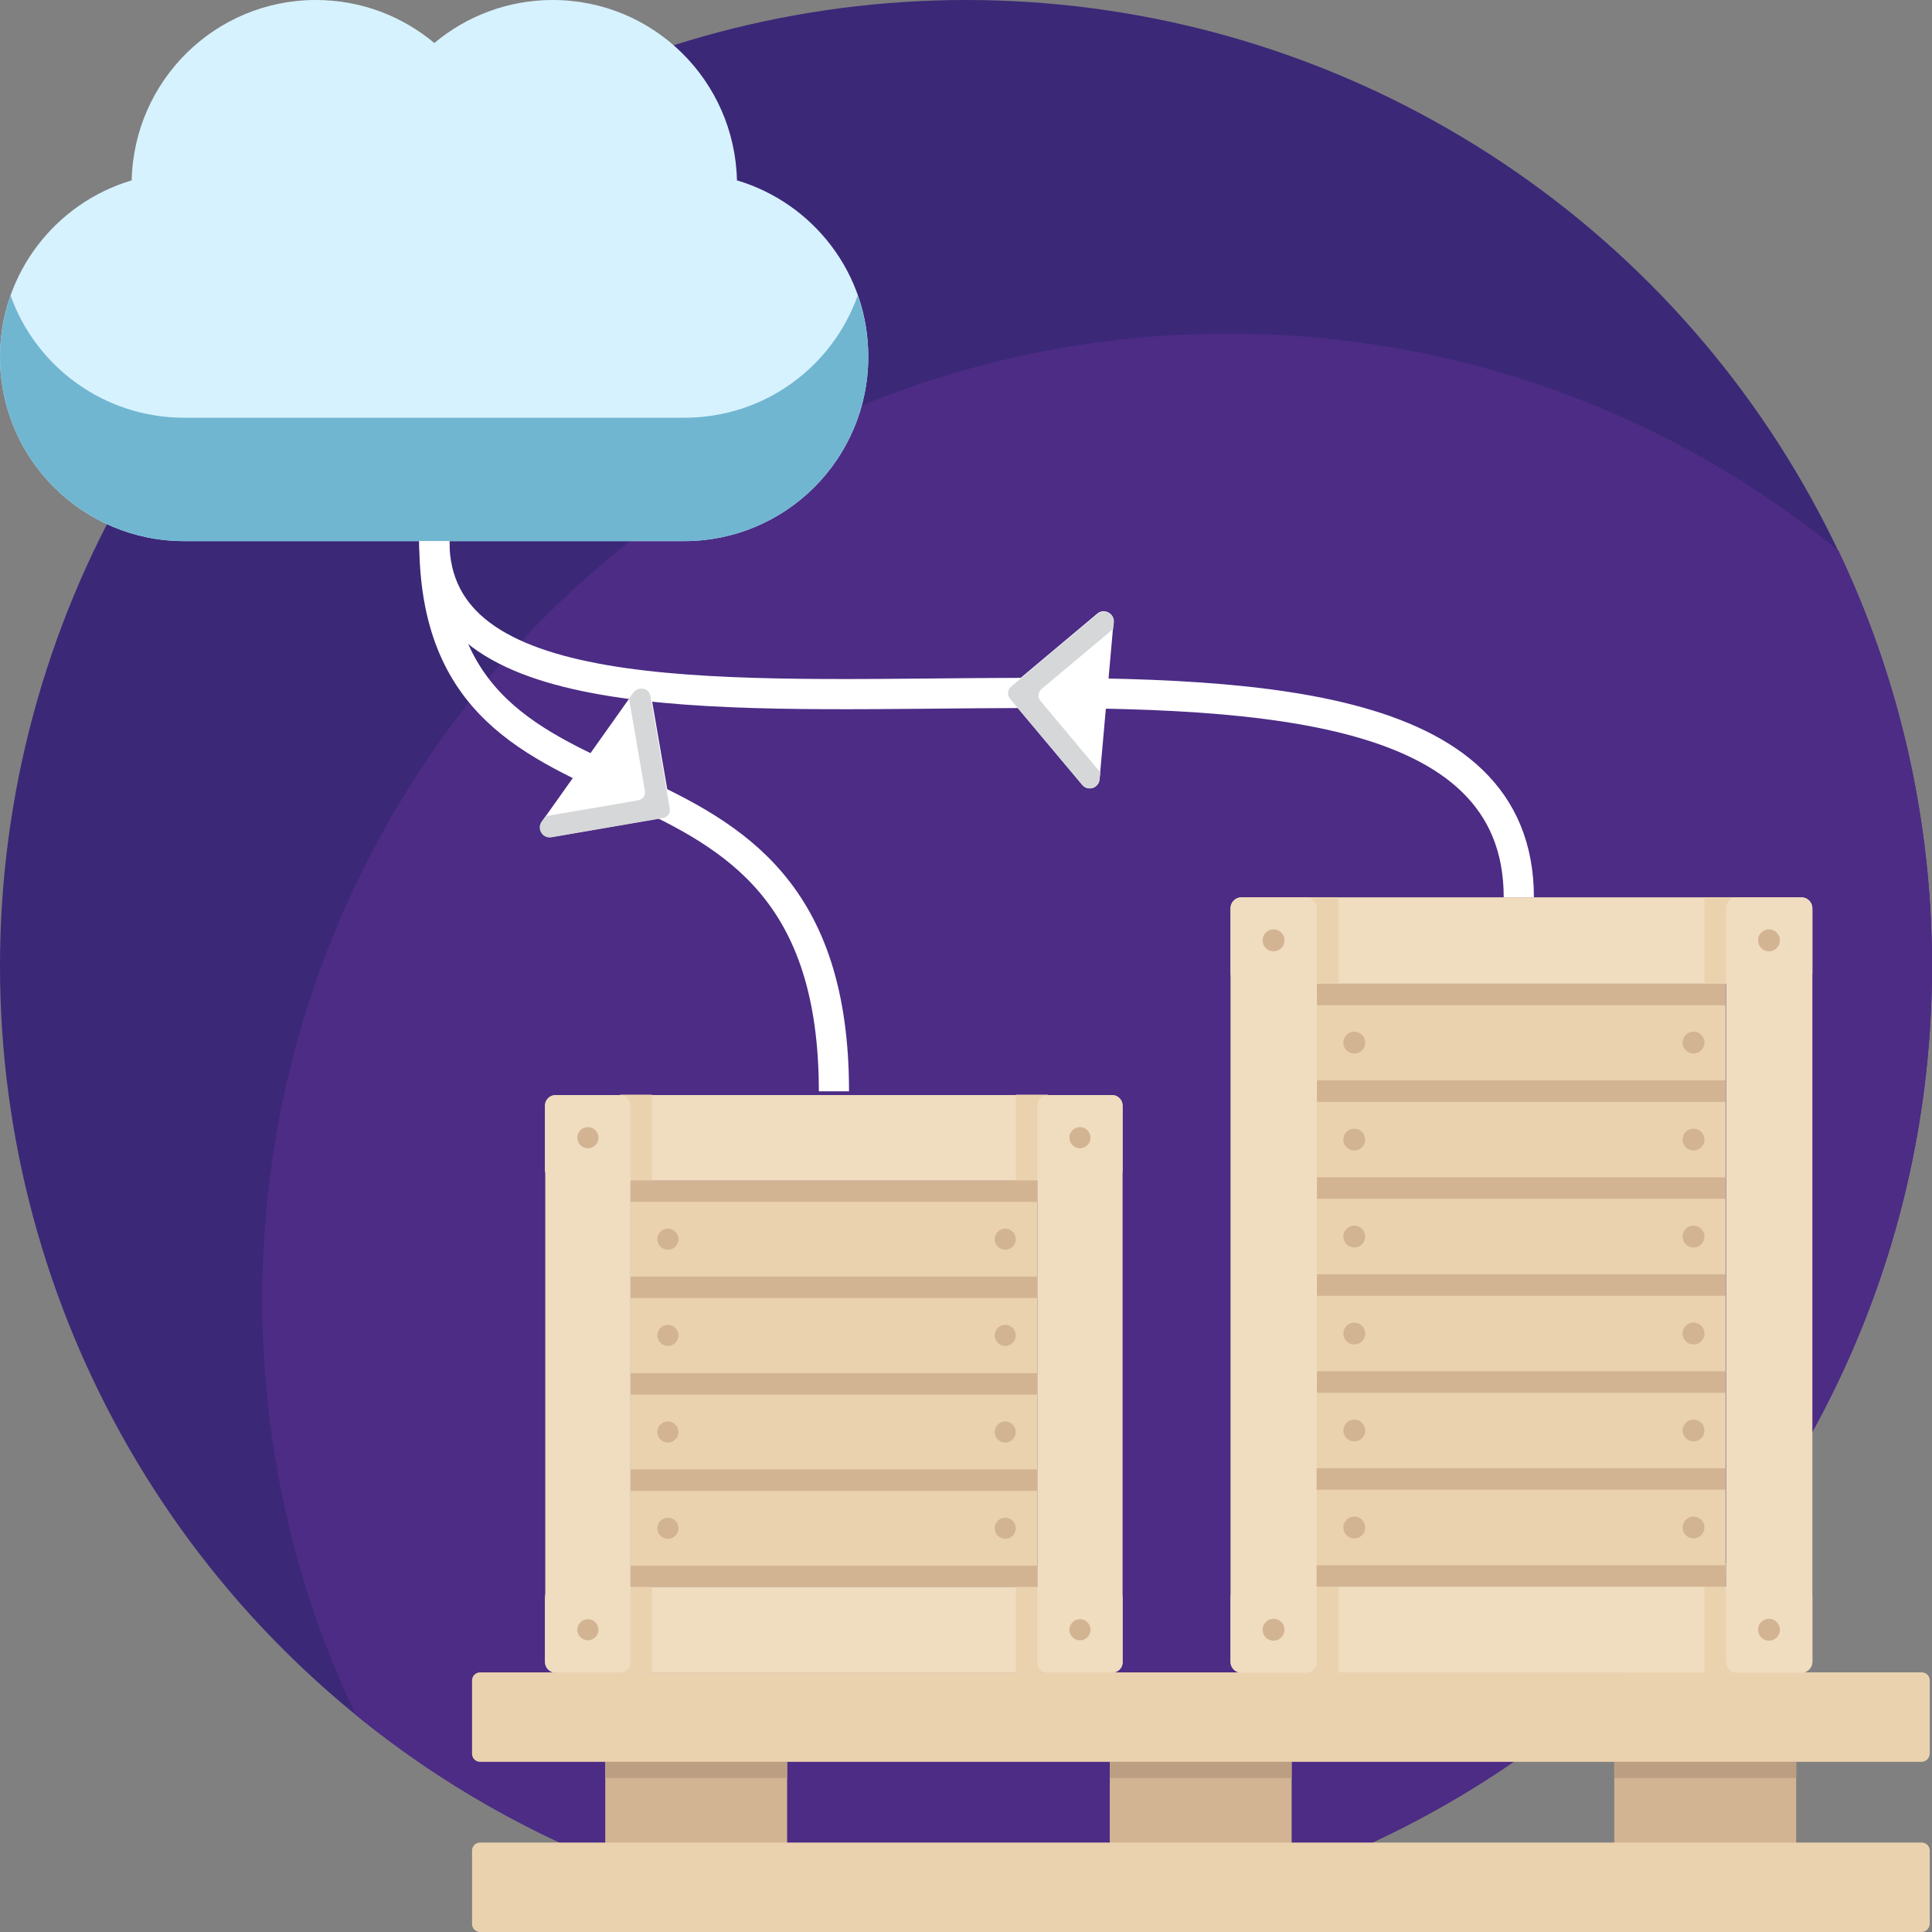 <?xml version="1.0" encoding="utf-8"?>
<!-- Generator: Adobe Illustrator 23.0.1, SVG Export Plug-In . SVG Version: 6.00 Build 0)  -->
<svg version="1.1" id="Layer_1" xmlns="http://www.w3.org/2000/svg" xmlns:xlink="http://www.w3.org/1999/xlink" x="0px" y="0px"
	 viewBox="0 0 512 512" style="enable-background:new 0 0 512 512;" xml:space="preserve">
<rect x="0" y="0" width="512" height="512" fill="#808080" stroke="none"/>
<style type="text/css">
	.st0{fill:#3B2877;}
	.st1{fill:#4C2C85;}
	.st2{fill:#D7F2FF;}
	.st3{fill:#71B6D1;}
	.st4{fill:#D2B493;}
	.st5{fill:#EBD2AF;}
	.st6{fill:#F0DCBE;}
	.st7{fill:#BC9F82;}
	.st8{fill:none;stroke:#FFFFFF;stroke-width:8;stroke-miterlimit:10;}
	.st9{fill:#FFFFFF;}
	.st10{fill:#D5D7D8;}
</style>
<circle class="st0" cx="256" cy="256" r="256"/>
<path class="st1" d="M325.5,88.4c-141.4,0-256,114.6-256,256c0,39.4,8.9,76.8,24.8,110.1C138.5,490.5,194.7,512,256,512
	c141.4,0,256-114.6,256-256c0-39.4-8.9-76.8-24.8-110.1C443.1,109.9,386.8,88.4,325.5,88.4z"/>
<g>
	<path class="st2" d="M195.3,47.8C194.7,21.3,173.1,0,146.5,0c-12,0-22.9,4.3-31.4,11.4C106.6,4.3,95.7,0,83.7,0
		C57.1,0,35.5,21.3,34.9,47.8C14.7,53.8,0,72.5,0,94.6c0,27,21.9,48.8,48.8,48.8h132.5c27,0,48.8-21.9,48.8-48.8
		C230.2,72.5,215.5,53.8,195.3,47.8z"/>
	<g>
		<path class="st3" d="M181.4,110.7H48.8c-21.2,0-39.3-13.5-46-32.4C1,83.4,0,88.9,0,94.6c0,27,21.9,48.8,48.8,48.8h132.5
			c27,0,48.8-21.9,48.8-48.8c0-5.7-1-11.2-2.8-16.3C220.6,97.2,202.6,110.7,181.4,110.7z"/>
	</g>
</g>
<g>
	<rect x="294.1" y="461.6" class="st4" width="48.2" height="28.7"/>
	<rect x="160.4" y="461.6" class="st4" width="48.2" height="28.7"/>
	<rect x="427.8" y="461.6" class="st4" width="48.2" height="28.7"/>
	<path class="st5" d="M509.2,466.9H127.2c-1.1,0-2.1-0.9-2.1-2.1v-19.5c0-1.1,0.9-2.1,2.1-2.1h382.1c1.1,0,2.1,0.9,2.1,2.1v19.5
		C511.3,466,510.4,466.9,509.2,466.9z"/>
	<path class="st5" d="M509.2,512H127.2c-1.1,0-2.1-0.9-2.1-2.1v-19.5c0-1.1,0.9-2.1,2.1-2.1h382.1c1.1,0,2.1,0.9,2.1,2.1v19.5
		C511.3,511.1,510.4,512,509.2,512z"/>
	<g>
		<rect x="167.1" y="312.8" class="st5" width="107.8" height="107.8"/>
		<g>
			<rect x="167.1" y="312.8" class="st4" width="107.8" height="5.7"/>
			<rect x="167.1" y="363.9" class="st4" width="107.8" height="5.7"/>
			<rect x="167.1" y="338.3" class="st4" width="107.8" height="5.7"/>
			<rect x="167.1" y="389.4" class="st4" width="107.8" height="5.7"/>
			<rect x="167.1" y="414.9" class="st4" width="107.8" height="5.7"/>
		</g>
		<path class="st6" d="M144.4,310v-17c0-1.6,1.3-2.8,2.8-2.8h147.5c1.6,0,2.8,1.3,2.8,2.8v17c0,1.6-1.3,2.8-2.8,2.8H147.2
			C145.7,312.8,144.4,311.6,144.4,310z"/>
		<g>
			<rect x="164.3" y="290.1" class="st5" width="8.5" height="22.7"/>
			<rect x="269.2" y="290.1" class="st5" width="8.5" height="22.7"/>
		</g>
		<path class="st6" d="M144.4,440.4v-17c0-1.6,1.3-2.8,2.8-2.8h147.5c1.6,0,2.8,1.3,2.8,2.8v17c0,1.6-1.3,2.8-2.8,2.8H147.2
			C145.7,443.3,144.4,442,144.4,440.4z"/>
		<g>
			<rect x="164.3" y="420.6" class="st5" width="8.5" height="22.7"/>
			<rect x="269.2" y="420.6" class="st5" width="8.5" height="22.7"/>
		</g>
		<g>
			<path class="st6" d="M164.3,443.3h-17c-1.6,0-2.8-1.3-2.8-2.8V293c0-1.6,1.3-2.8,2.8-2.8h17c1.6,0,2.8,1.3,2.8,2.8v147.5
				C167.1,442,165.8,443.3,164.3,443.3z"/>
			<path class="st6" d="M294.7,443.3h-17c-1.6,0-2.8-1.3-2.8-2.8V293c0-1.6,1.3-2.8,2.8-2.8h17c1.6,0,2.8,1.3,2.8,2.8v147.5
				C297.6,442,296.3,443.3,294.7,443.3z"/>
		</g>
		<g>
			<circle class="st4" cx="155.8" cy="301.5" r="2.8"/>
			<circle class="st4" cx="155.8" cy="431.9" r="2.8"/>
			<circle class="st4" cx="286.2" cy="301.5" r="2.8"/>
			<circle class="st4" cx="286.2" cy="431.9" r="2.8"/>
			<circle class="st4" cx="266.4" cy="405" r="2.8"/>
			<circle class="st4" cx="266.4" cy="379.5" r="2.8"/>
			<circle class="st4" cx="266.4" cy="353.9" r="2.8"/>
			<circle class="st4" cx="266.4" cy="328.4" r="2.8"/>
			<circle class="st4" cx="177" cy="405" r="2.8"/>
			<circle class="st4" cx="177" cy="379.5" r="2.8"/>
			<circle class="st4" cx="177" cy="353.9" r="2.8"/>
			<circle class="st4" cx="177" cy="328.4" r="2.8"/>
		</g>
	</g>
	<g>
		<path class="st6" d="M326.1,440.4v-17.1c0-1.6,1.3-2.9,2.9-2.9h148.4c1.6,0,2.9,1.3,2.9,2.9v17.1c0,1.6-1.3,2.9-2.9,2.9H329
			C327.4,443.3,326.1,442,326.1,440.4z"/>
		<rect x="348.9" y="260.7" class="st5" width="108.4" height="157"/>
		<g>
			<rect x="348.9" y="260.7" class="st4" width="108.4" height="5.7"/>
			<rect x="348.9" y="312" class="st4" width="108.4" height="5.7"/>
			<rect x="348.9" y="286.3" class="st4" width="108.4" height="5.7"/>
			<rect x="348.9" y="337.7" class="st4" width="108.4" height="5.7"/>
			<rect x="348.9" y="363.4" class="st4" width="108.4" height="5.7"/>
		</g>
		<path class="st6" d="M326.1,257.8v-17.1c0-1.6,1.3-2.9,2.9-2.9h148.4c1.6,0,2.9,1.3,2.9,2.9v17.1c0,1.6-1.3,2.9-2.9,2.9H329
			C327.4,260.7,326.1,259.4,326.1,257.8z"/>
		<g>
			<rect x="346.1" y="237.8" class="st5" width="8.6" height="22.8"/>
			<rect x="451.7" y="237.8" class="st5" width="8.6" height="22.8"/>
		</g>
		<g>
			<rect x="346.1" y="420.5" class="st5" width="8.6" height="22.8"/>
			<rect x="451.7" y="420.5" class="st5" width="8.6" height="22.8"/>
		</g>
		<g>
			<path class="st6" d="M346.1,443.3H329c-1.6,0-2.9-1.3-2.9-2.9V240.7c0-1.6,1.3-2.9,2.9-2.9h17.1c1.6,0,2.9,1.3,2.9,2.9v199.8
				C348.9,442,347.7,443.3,346.1,443.3z"/>
			<path class="st6" d="M477.4,443.3h-17.1c-1.6,0-2.9-1.3-2.9-2.9V240.7c0-1.6,1.3-2.9,2.9-2.9h17.1c1.6,0,2.9,1.3,2.9,2.9v199.8
				C480.2,442,478.9,443.3,477.4,443.3z"/>
		</g>
		<g>
			<circle class="st4" cx="337.5" cy="249.2" r="2.9"/>
			<circle class="st4" cx="468.8" cy="249.2" r="2.9"/>
			<circle class="st4" cx="448.8" cy="353.4" r="2.9"/>
			<circle class="st4" cx="448.8" cy="327.7" r="2.9"/>
			<circle class="st4" cx="448.8" cy="302" r="2.9"/>
			<circle class="st4" cx="448.8" cy="276.3" r="2.9"/>
			<circle class="st4" cx="358.9" cy="353.4" r="2.9"/>
			<circle class="st4" cx="358.9" cy="327.7" r="2.9"/>
			<circle class="st4" cx="358.9" cy="302" r="2.9"/>
			<circle class="st4" cx="358.9" cy="276.3" r="2.9"/>
		</g>
		<g>
			<rect x="348.9" y="389.1" class="st4" width="108.4" height="5.7"/>
		</g>
		<g>
			<rect x="348.9" y="414.8" class="st4" width="108.4" height="5.7"/>
		</g>
		<g>
			<circle class="st4" cx="337.5" cy="431.9" r="2.9"/>
			<circle class="st4" cx="468.8" cy="431.9" r="2.9"/>
			<circle class="st4" cx="448.8" cy="404.8" r="2.9"/>
			<circle class="st4" cx="448.8" cy="379.1" r="2.9"/>
			<circle class="st4" cx="358.9" cy="404.8" r="2.9"/>
			<circle class="st4" cx="358.9" cy="379.1" r="2.9"/>
		</g>
	</g>
	<rect x="160.4" y="466.9" class="st7" width="48.2" height="4.3"/>
	<rect x="294.1" y="466.9" class="st7" width="48.2" height="4.3"/>
	<rect x="427.8" y="466.9" class="st7" width="48.2" height="4.3"/>
</g>
<path class="st8" d="M115.1,143.4c0,87.5,105.9,39.9,105.9,145.8"/>
<path class="st8" d="M115.1,143.4c0,87.5,287.4-11.5,287.4,94.4"/>
<g>
	<path class="st9" d="M290.8,162.6l-23,19.3c-0.9,0.8-1,2.1-0.3,3.1l19.3,23c1.5,1.8,4.4,0.9,4.6-1.5l3.7-41.6
		C295.3,162.5,292.6,161.1,290.8,162.6z"/>
	<path class="st10" d="M291.4,206.5l0.2-1.8l-15.9-19c-0.8-0.9-0.6-2.3,0.3-3.1l19-15.9l0.2-1.8c0.2-2.3-2.5-3.7-4.3-2.2l-23,19.3
		c-0.9,0.8-1,2.1-0.3,3.1l19.3,23C288.3,209.7,291.2,208.8,291.4,206.5z"/>
</g>
<g>
	<path class="st9" d="M146.3,221.8l29.6-5.1c1.2-0.2,2-1.3,1.8-2.5l-5.1-29.6c-0.4-2.3-3.4-3-4.7-1.1l-24.2,34.1
		C142.3,219.6,144,222.2,146.3,221.8z"/>
	<path class="st10" d="M167.8,183.6l-1.1,1.5l4.2,24.5c0.2,1.2-0.6,2.3-1.8,2.5l-24.5,4.2l-1.1,1.5c-1.3,1.9,0.3,4.5,2.6,4.1
		l29.6-5.1c1.2-0.2,2-1.3,1.8-2.5l-5.1-29.6C172.2,182.3,169.2,181.7,167.8,183.6z"/>
</g>
</svg>
